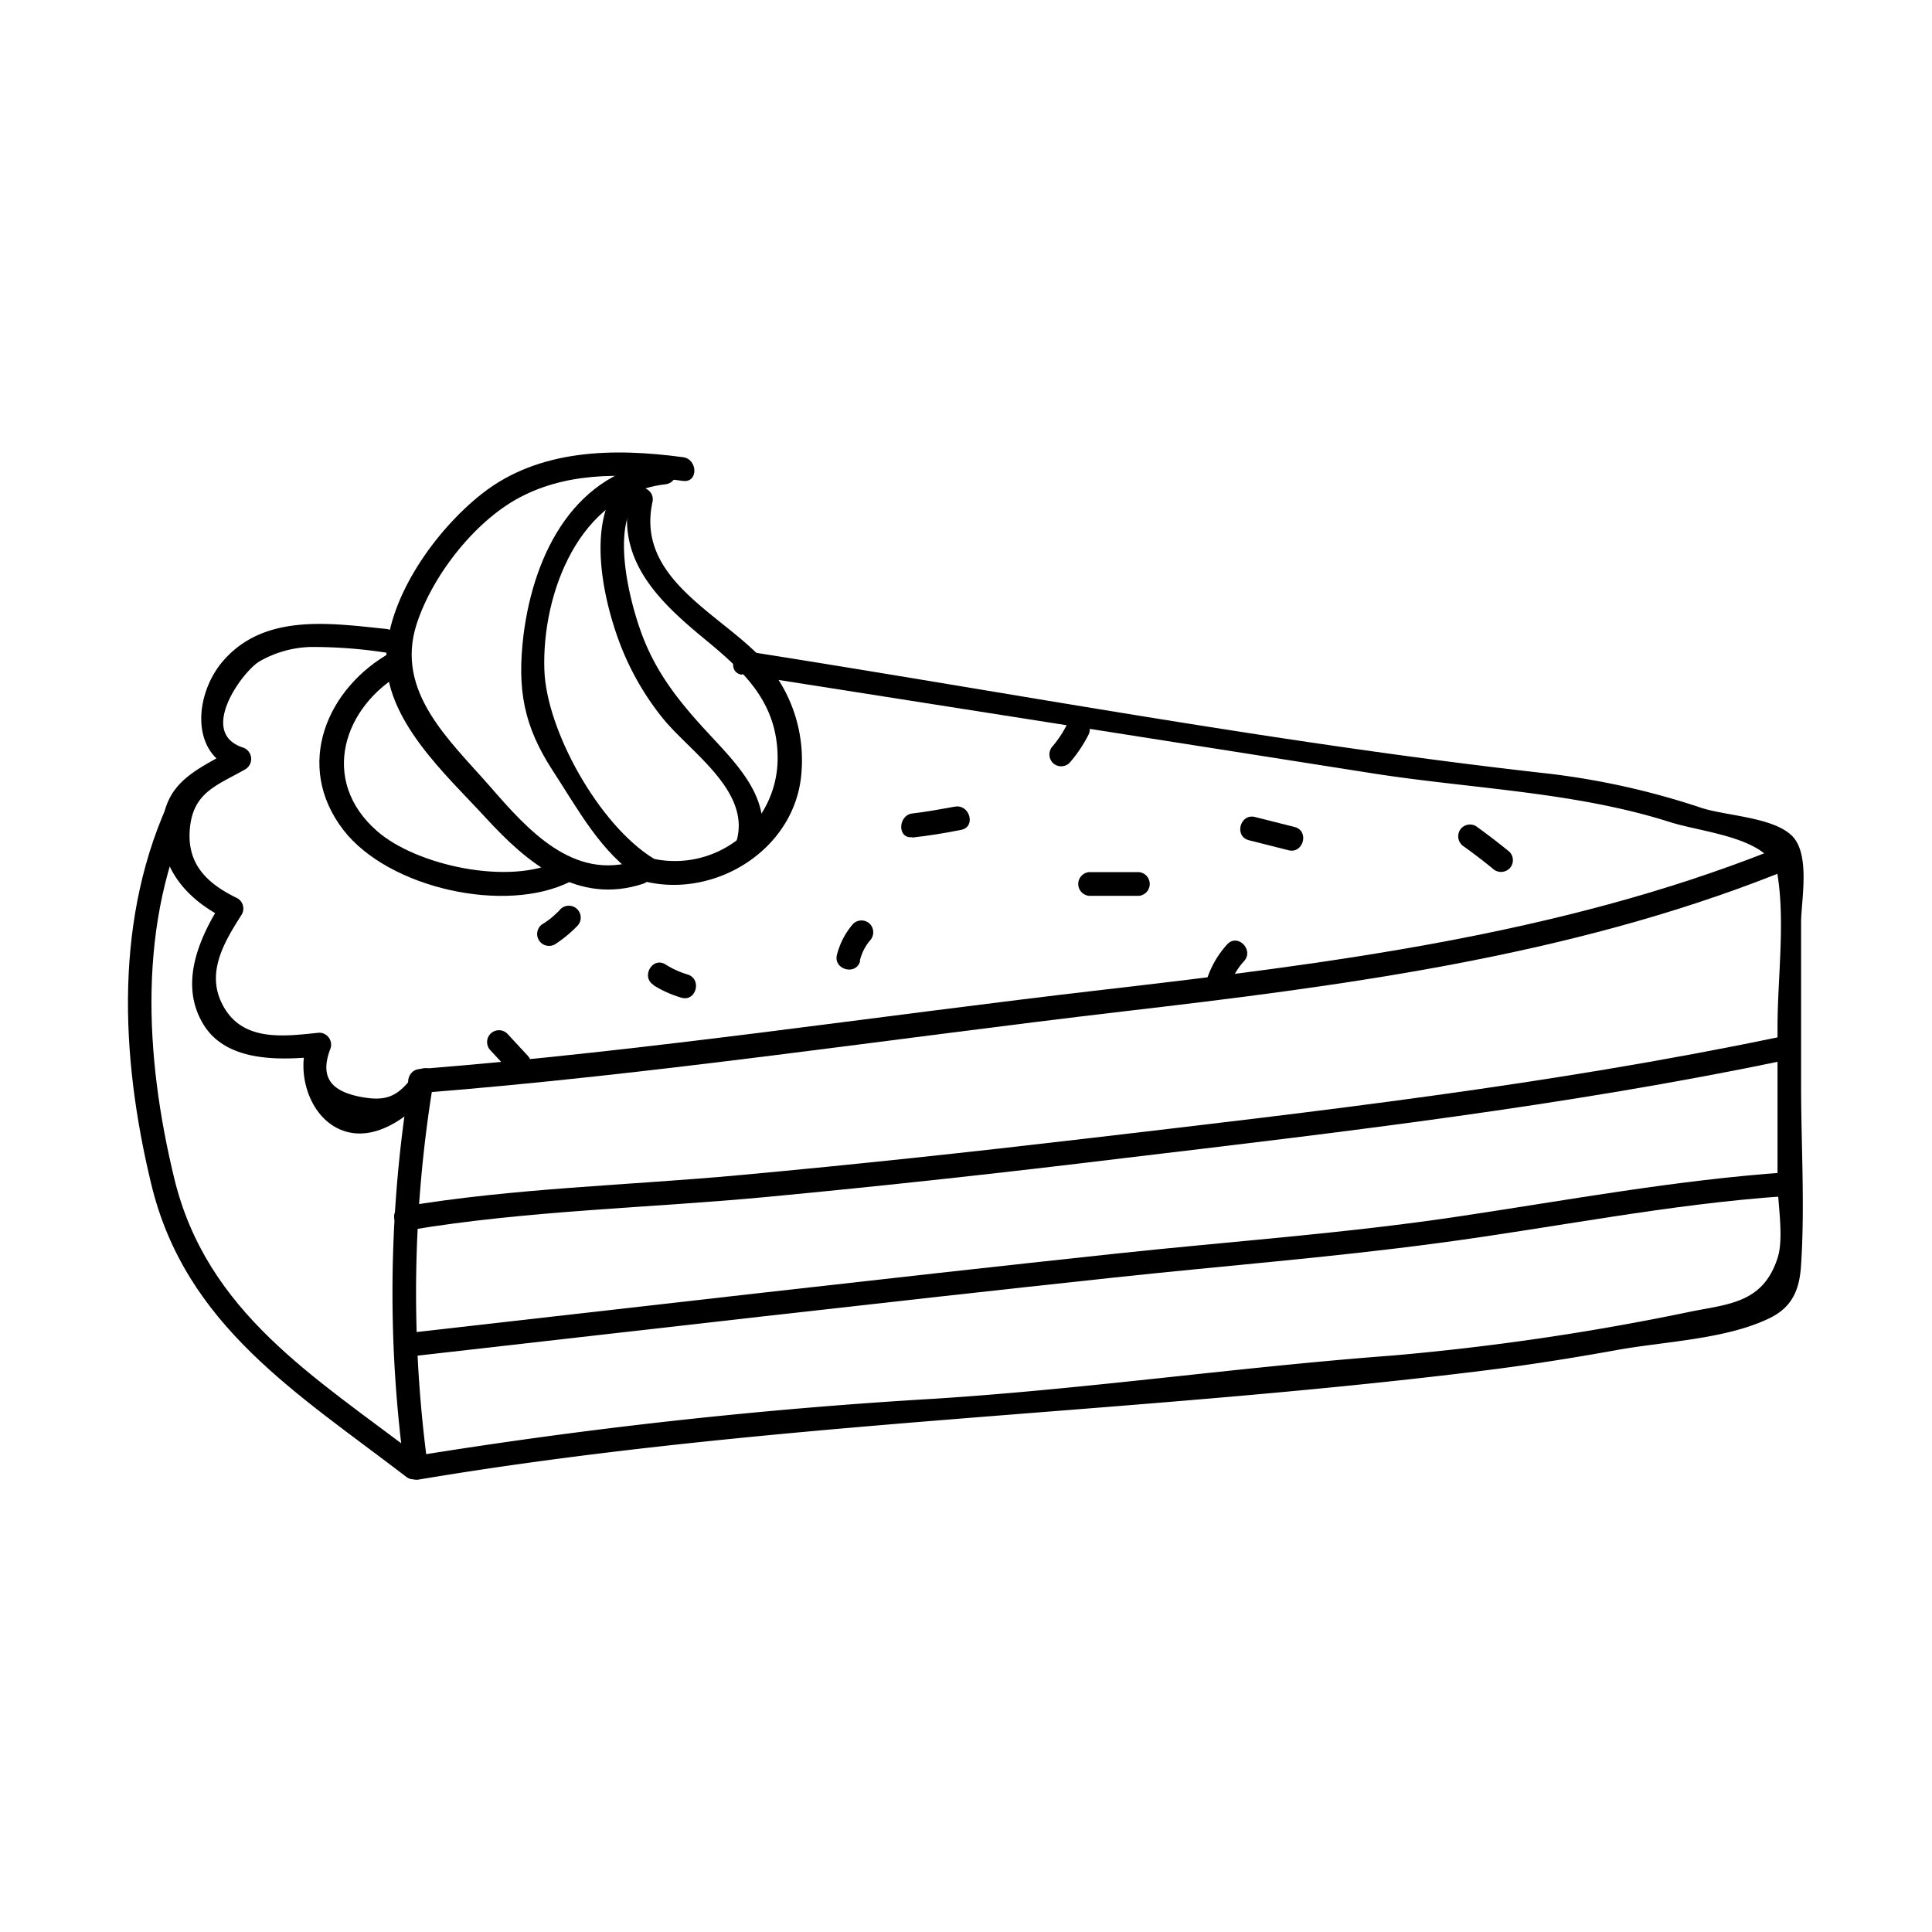 <?xml version="1.0" encoding="UTF-8"?>
<svg xmlns="http://www.w3.org/2000/svg" id="Capa_1" data-name="Capa 1" viewBox="0 0 250 250">
  <path d="M96,87.24q40.8,6.41,81.61,12.83c12.76,2,26.16,2.38,38.49,6.31,4.34,1.38,13.11,2,13.91,6.81,1,6.21,0,13.46,0,19.76l0,19.91c0,2.79.87,7.29,0,9.95-1.86,5.72-6.18,5.92-11.13,6.89a326.73,326.73,0,0,1-38.86,5.72c-19.73,1.48-39.26,4.3-59,5.57a665.27,665.27,0,0,0-67.68,7.47c-1.95.33-1.12,3.29.81,3,45.55-7.65,91.92-8.41,137.7-14.09,5.86-.72,11.69-1.65,17.5-2.7,6.1-1.09,14.13-1.38,19.71-4.14,2.93-1.45,3.82-3.76,4-6.89.5-7.66,0-15.51,0-23.18q0-10.54,0-21.1c0-2.79,1.26-8.85-1.21-11.24s-8.52-2.55-11.68-3.58a98.94,98.94,0,0,0-19.94-4.45c-34.61-3.86-69-10.37-103.43-15.78-1.94-.3-2.77,2.66-.82,3Z"></path>
  <path d="M54.31,141.44c30.44-2.4,60.62-7,90.93-10.55,28.58-3.32,57.68-7.12,84.6-17.76,1.82-.72,1-3.69-.81-3-27.45,10.85-57.13,14.57-86.25,17.94-29.5,3.41-58.85,7.92-88.47,10.26-2,.15-2,3.23,0,3.07Z"></path>
  <path d="M53.05,139.69a169.17,169.17,0,0,0-.8,49.78c.26,1.93,3.33,2,3.07,0a166.77,166.77,0,0,1,.69-49c.31-1.93-2.65-2.76-3-.81Z"></path>
  <path d="M54.14,188.45c-13.4-10.27-27.4-18.59-31.6-36-3.81-15.74-4.79-33.22,2.41-48.13.86-1.78-1.79-3.33-2.65-1.55-7.59,15.71-6.74,33.87-2.72,50.49,4.41,18.27,18.92,27.05,33,37.85,1.57,1.2,3.1-1.46,1.55-2.65Z"></path>
  <path d="M52.92,159.19c15.29-2.57,30.93-2.85,46.35-4.31s30.67-3.13,46-5c28.69-3.41,57.33-6.77,85.63-12.66,1.93-.4,1.11-3.36-.82-3-29.57,6.16-59.55,9.6-89.54,13.11-14.92,1.75-29.86,3.36-44.82,4.73-14.52,1.34-29.19,1.67-43.59,4.08-2,.33-1.12,3.29.81,3Z"></path>
  <path d="M53.33,175.5c30.28-3.43,60.55-6.94,90.86-10.19,13.89-1.49,27.86-2.58,41.71-4.43,15.14-2,30-5.08,45.24-6.11,2-.13,2-3.2,0-3.07-14.25,1-28,3.55-42.14,5.67-14.84,2.24-29.89,3.27-44.81,4.87-30.31,3.25-60.58,6.76-90.86,10.19-1.95.22-2,3.29,0,3.07Z"></path>
  <path d="M49.94,81.38c-7.32-.75-15.92-2.07-21.26,4.37C25.19,90,24.53,97.68,30.63,99.68l-.37-2.8c-4.66,2.7-9.1,4.22-9.27,10.51-.14,5.39,3.65,9.29,8.23,11.5l-.55-2.1c-2.88,4.52-5.54,10.48-2.37,15.73,3,5,10.08,4.68,15,4.18l-1.48-1.94c-1.52,3.91.12,9.75,4.33,11.45,4.63,1.88,9.68-2.34,12.23-5.78,1.17-1.59-1.49-3.13-2.65-1.55-2.19,3-3.62,3.76-7.34,3-3.49-.75-5.09-2.46-3.61-6.25a1.55,1.55,0,0,0-1.48-2c-4.6.47-10.34,1.34-12.75-4.14-1.76-4,.64-7.87,2.73-11.15a1.54,1.54,0,0,0-.55-2.1c-4.16-2-6.74-4.66-6.11-9.47.57-4.37,3.7-5.25,7.15-7.24a1.56,1.56,0,0,0-.36-2.81C25.6,94.8,31.32,87,33.5,85.63a14,14,0,0,1,6.66-1.91,61.66,61.66,0,0,1,9.78.73c2,.2,2-2.88,0-3.07Z"></path>
  <path d="M81.47,64.11c-1.81,8.46,3.89,13.8,9.9,18.74,4.92,4.06,9.12,8,9.25,14.91a13.3,13.3,0,0,1-17.72,12.9c-1.87-.64-2.68,2.33-.82,3,9.59,3.29,21-3.42,21.64-13.86a19.29,19.29,0,0,0-4.51-13.9c-5.4-6.31-17-10.74-14.78-20.94.41-1.92-2.55-2.75-3-.81Z"></path>
  <path d="M88.38,59.16c-8.93-1.2-18.65-1.1-26.07,4.77C56.47,68.54,50.37,77,50,84.64c-.39,8.41,7.67,15.53,12.87,21.2,5.41,5.9,11.91,11.29,20.34,8.52,1.87-.62,1.07-3.59-.81-3-8.22,2.7-14.12-4-19-9.6-5.25-6-12.3-12.25-9.49-21C56,74.31,61.76,67,67.85,64.06c6.41-3.14,13.68-2.75,20.53-1.83,2,.26,1.93-2.81,0-3.07Z"></path>
  <path d="M50.68,84.37C42.26,89,38,99.08,44.45,107.42c5.83,7.53,21,10.91,29.4,6.63,1.76-.89.21-3.54-1.55-2.65-6.33,3.22-18.42.61-23.51-3.86C41.3,101,44.38,91.37,52.23,87c1.73-1,.18-3.61-1.55-2.65Z"></path>
  <path d="M84.5,111.05c-7-4.35-13.8-16.52-14.06-24.38-.33-9.9,4.53-22.72,15.65-24,1.94-.22,2-3.3,0-3.07-11.64,1.33-17,11.9-18.35,22.58-.84,7,0,11.75,3.83,17.61,3.22,4.92,6.27,10.71,11.38,13.9,1.68,1,3.22-1.61,1.55-2.65Z"></path>
  <path d="M98.2,109.91c2-6.2-2.56-10.73-6.52-15s-7-8.11-8.87-13.52c-1.45-4.17-3.58-12.86-.46-16.74,1.23-1.53-.93-3.72-2.17-2.18-4.24,5.29-2.19,14.88,0,20.71a35.48,35.48,0,0,0,5.46,9.61c3.59,4.53,11.74,9.6,9.6,16.27-.61,1.88,2.36,2.69,3,.81Z"></path>
  <path d="M140.94,115.92h6.42a1.54,1.54,0,0,0,0-3.07h-6.42a1.54,1.54,0,0,0,0,3.07Z"></path>
  <path d="M118.06,108.38q3.18-.36,6.32-1c1.94-.38,1.12-3.34-.82-3s-3.65.67-5.5.88-2,3.3,0,3.07Z"></path>
  <path d="M161.58,108.72l5.15,1.3c1.92.49,2.73-2.48.82-3l-5.15-1.3c-1.92-.49-2.74,2.47-.82,3Z"></path>
  <path d="M84.57,127.49a14.37,14.37,0,0,0,3.6,1.61c1.9.56,2.71-2.4.81-3a11.35,11.35,0,0,1-2.86-1.3c-1.68-1.06-3.22,1.6-1.55,2.65Z"></path>
  <path d="M111.26,124.33a6.3,6.3,0,0,1,1.3-2.61,1.57,1.57,0,0,0,0-2.17,1.55,1.55,0,0,0-2.17,0,9.77,9.77,0,0,0-2.09,4c-.49,1.92,2.48,2.73,3,.82Z"></path>
  <path d="M189.44,109.55c1.27.91,2.5,1.85,3.71,2.84a1.57,1.57,0,0,0,2.17,0,1.54,1.54,0,0,0,0-2.17q-2.12-1.73-4.33-3.32a1.54,1.54,0,0,0-2.1.55,1.57,1.57,0,0,0,.55,2.1Z"></path>
  <path d="M138.17,93.54a14.12,14.12,0,0,1-1.94,3,1.57,1.57,0,0,0,0,2.17,1.54,1.54,0,0,0,2.17,0,17.33,17.33,0,0,0,2.42-3.58,1.57,1.57,0,0,0-.55-2.1,1.54,1.54,0,0,0-2.1.55Z"></path>
  <path d="M72.46,117.73a14.68,14.68,0,0,1-1.07,1l-.26.21-.08.06c-.22.16-.44.32-.67.47a1.54,1.54,0,1,0,1.55,2.65,16.55,16.55,0,0,0,2.71-2.24,1.54,1.54,0,1,0-2.18-2.17Z"></path>
  <path d="M63.48,135.93l2.64,2.85a1.55,1.55,0,0,0,2.17,0,1.57,1.57,0,0,0,0-2.17l-2.64-2.85a1.53,1.53,0,1,0-2.17,2.17Z"></path>
  <path d="M159.12,127.58a8.57,8.57,0,0,1,1.86-3.21c1.32-1.46-.84-3.64-2.18-2.17a12.29,12.29,0,0,0-2.64,4.56c-.61,1.89,2.35,2.7,3,.82Z"></path>
</svg>
